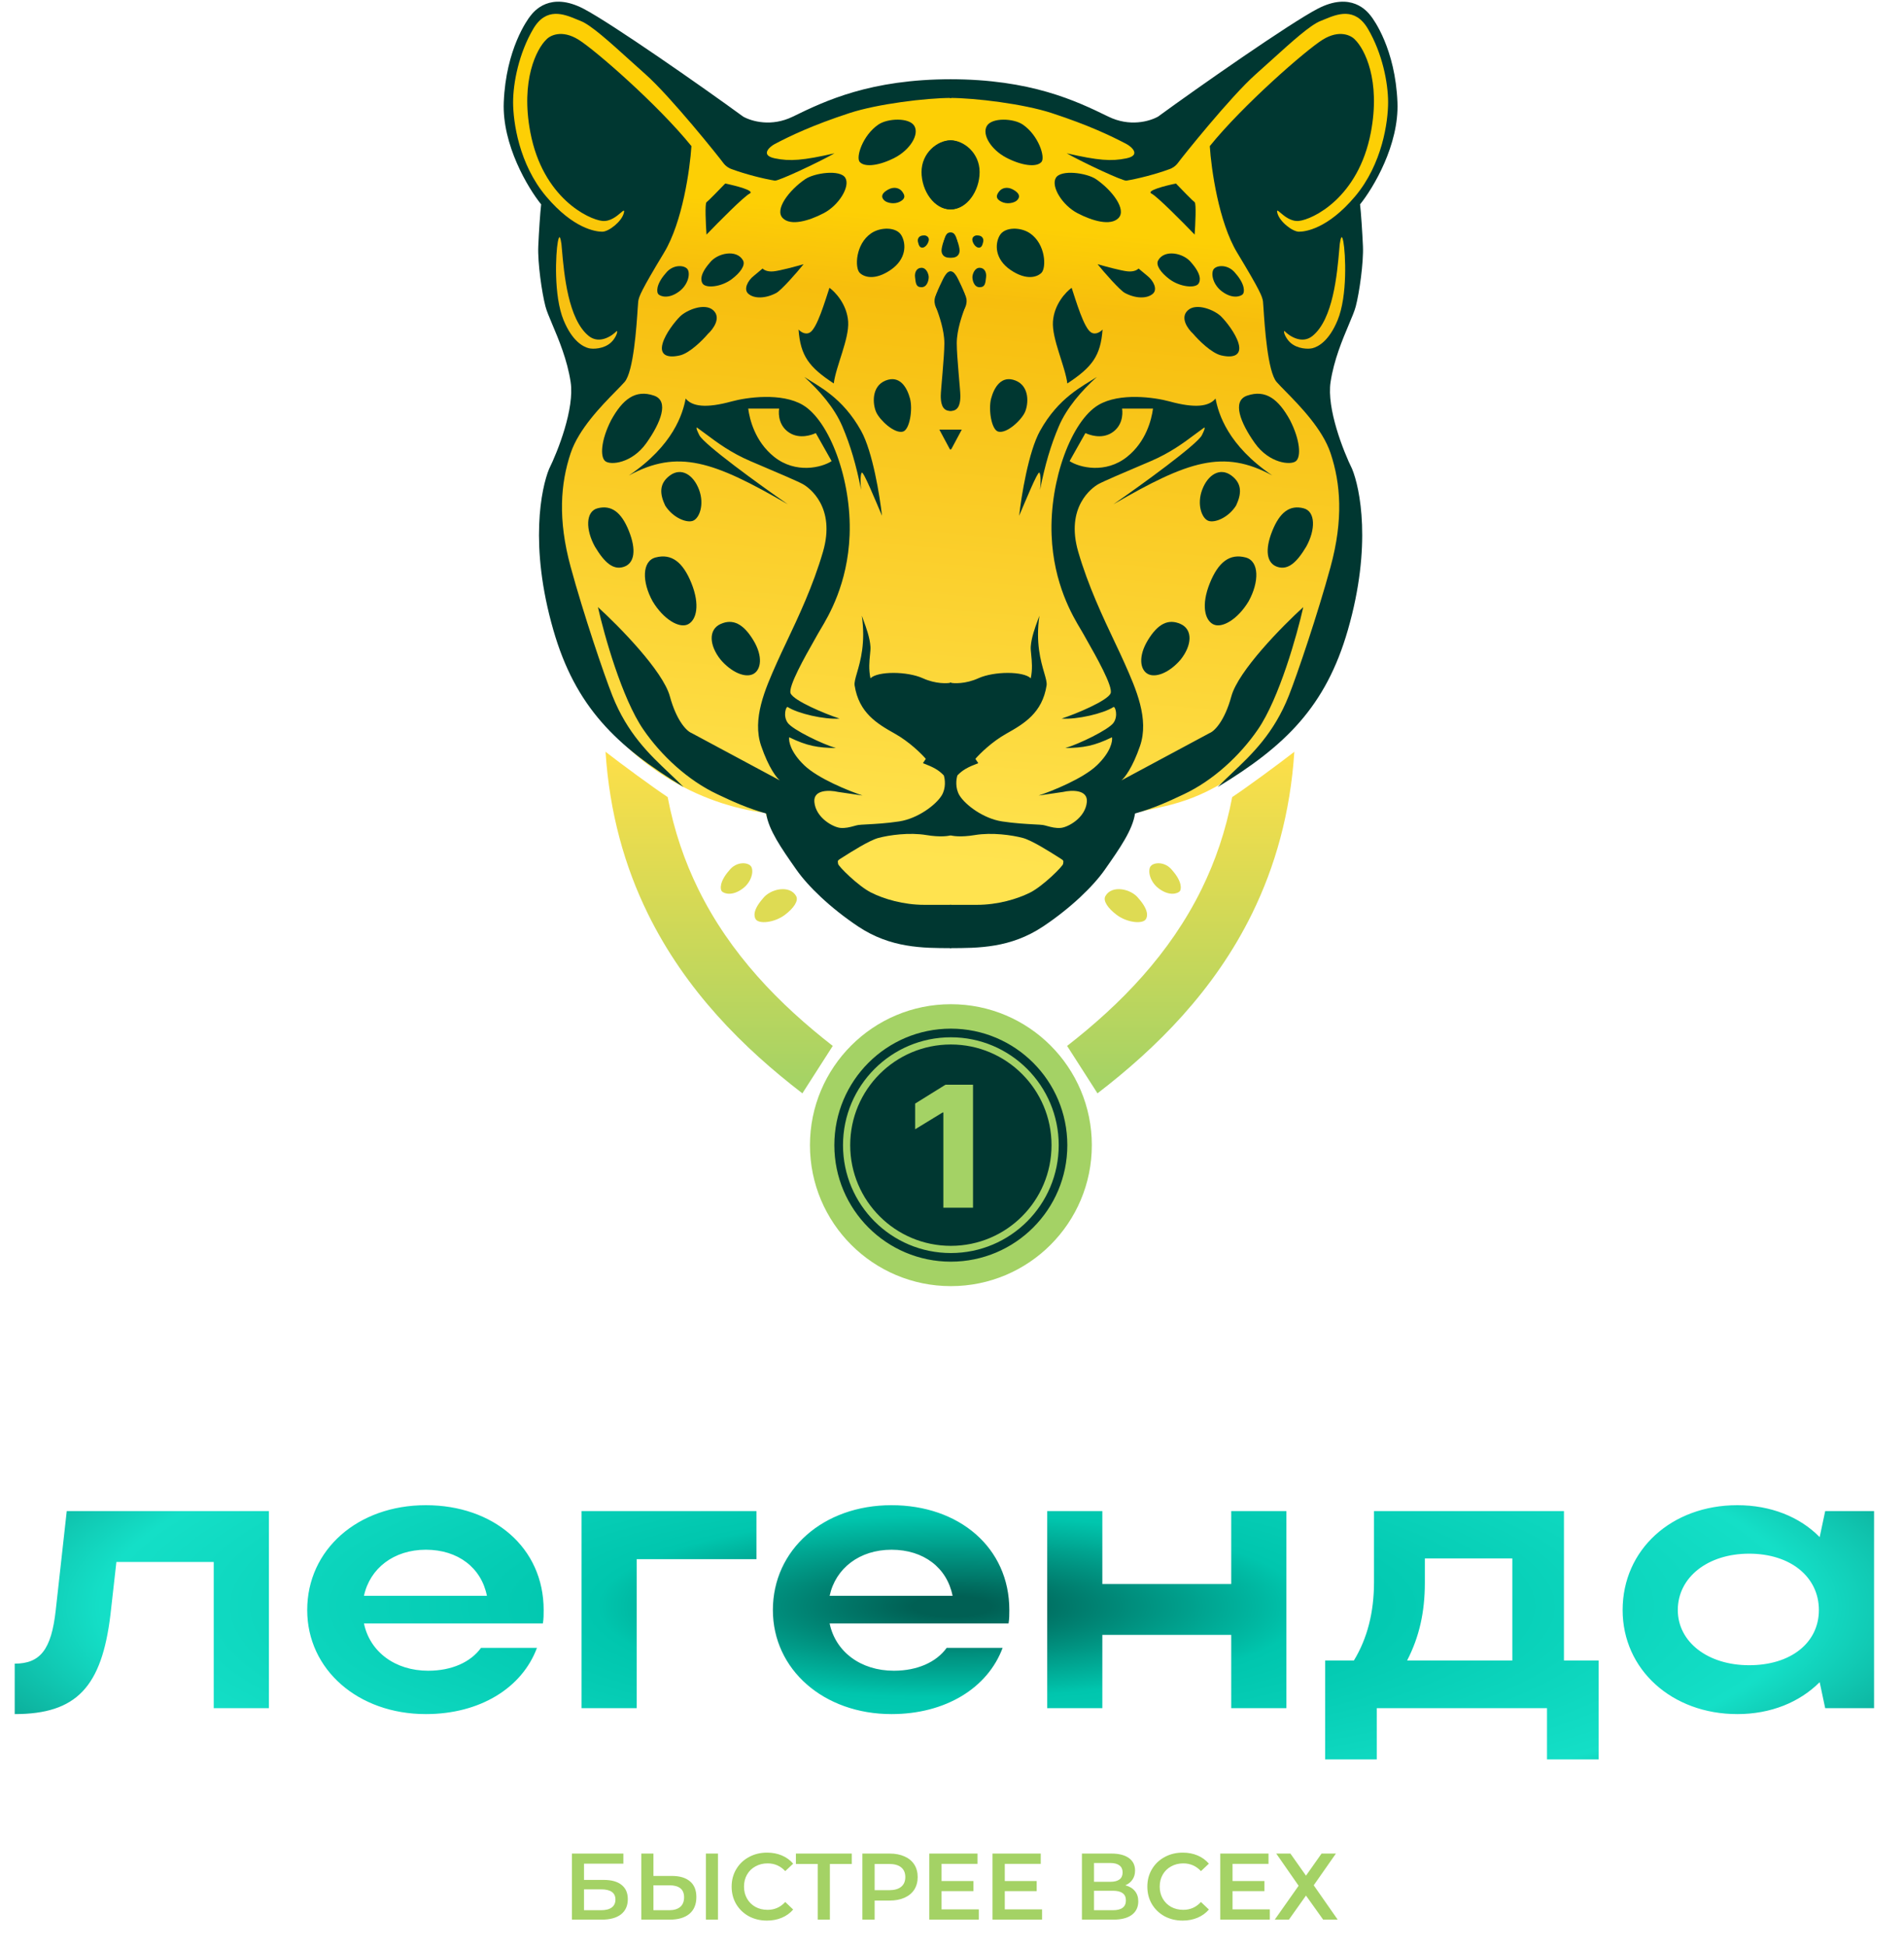<?xml version="1.0" encoding="UTF-8"?> <svg xmlns="http://www.w3.org/2000/svg" width="533" height="545" viewBox="0 0 533 545" fill="none"><path d="M15.594 450.738L18.683 422.938H75.277V478.098H59.832V437.169H32.584L30.929 451.842C28.502 472.14 21.441 479.752 4.121 479.752V465.632C11.292 465.632 14.381 461.66 15.594 450.738ZM151.97 454.379H101.885C103.54 462.322 110.6 467.617 119.867 467.617C126.486 467.617 131.781 465.19 134.65 461.219H150.315C146.123 472.471 134.319 479.752 119.205 479.752C100.23 479.752 85.999 467.286 85.999 450.628C85.999 433.749 100.12 421.283 119.205 421.283C138.07 421.283 152.191 433.087 152.191 450.628C152.191 451.842 152.191 453.165 151.97 454.379ZM101.885 446.657H136.305C134.76 438.824 128.251 433.749 119.205 433.749C110.269 433.749 103.54 438.934 101.885 446.657ZM162.786 422.938H211.768V436.397H178.23V478.098H162.786V422.938ZM282.328 454.379H232.243C233.898 462.322 240.958 467.617 250.225 467.617C256.844 467.617 262.14 465.19 265.008 461.219H280.673C276.481 472.471 264.677 479.752 249.563 479.752C230.588 479.752 216.357 467.286 216.357 450.628C216.357 433.749 230.478 421.283 249.563 421.283C268.428 421.283 282.549 433.087 282.549 450.628C282.549 451.842 282.549 453.165 282.328 454.379ZM232.243 446.657H266.663C265.118 438.824 258.609 433.749 249.563 433.749C240.627 433.749 233.898 438.934 232.243 446.657ZM293.144 478.098V422.938H308.589V443.347H344.663V422.938H360.108V478.098H344.663V457.578H308.589V478.098H293.144ZM370.955 464.749H379.009C382.759 458.571 384.635 451.29 384.635 442.795V422.938H437.809V464.749H447.517V492.439H433.065V478.098H385.407V492.439H370.955V464.749ZM393.902 464.749H423.357V436.176H398.866V443.016C398.866 451.18 397.322 458.13 393.902 464.749ZM524.618 478.098H510.938L509.393 470.817C503.767 476.443 495.714 479.752 486.337 479.752C468.024 479.752 454.234 467.286 454.234 450.628C454.234 433.749 467.913 421.283 486.337 421.283C495.604 421.283 503.767 424.482 509.393 430.219L510.938 422.938H524.618V478.098ZM469.678 450.628C469.678 459.564 478.063 466.073 489.646 466.073C501.34 466.073 509.173 459.785 509.173 450.628C509.173 441.361 501.23 434.852 489.646 434.852C478.063 434.852 469.678 441.472 469.678 450.628Z" fill="url(#paint0_diamond_525_72850)"></path><path d="M344.937 223.095C343.13 232.596 340.173 241.102 336.41 248.773C327.474 266.995 313.714 281.08 298.725 292.739L307.227 306.011C323.727 293.348 339.92 277.273 350.506 255.687C356.951 242.545 361.212 227.578 362.332 210.414C357.951 213.836 348.893 220.478 344.937 223.095Z" fill="url(#paint1_linear_525_72850)"></path><path d="M186.906 223.095C188.714 232.596 191.671 241.102 195.434 248.773C204.37 266.995 218.13 281.08 233.119 292.739L224.616 306.011C208.117 293.348 191.924 277.273 181.337 255.687C174.892 242.545 170.632 227.578 169.512 210.414C173.893 213.836 182.951 220.478 186.906 223.095Z" fill="url(#paint2_linear_525_72850)"></path><circle cx="266.19" cy="320.518" r="39.452" fill="#A4D265"></circle><circle cx="266.174" cy="320.516" r="31.602" fill="#003731" stroke="#003731" stroke-width="2.013"></circle><circle cx="266.181" cy="320.517" r="29.186" fill="#003731" stroke="#A4D265" stroke-width="2.013"></circle><path d="M228.131 248.66C241.664 262.192 258.858 261.811 265.768 260.737C270.735 260.737 283.766 259.207 296.165 253.088C308.565 246.969 315.623 233.832 317.3 227.726C324.547 225.512 333.604 225.713 347.493 215.649C358.071 207.984 373.861 182.84 378.29 167.743C382.718 152.647 378.29 132.921 375.27 127.084C372.251 121.247 370.641 111.988 371.043 106.15C371.446 100.313 375.472 94.677 378.29 83.405C380.544 74.388 379.229 62.472 378.29 57.641C379.229 57.842 382.315 55.306 387.146 43.551C393.185 28.857 387.347 12.956 382.919 5.508C379.376 -0.45 371.915 1.684 368.628 3.495C357.222 11.144 333.081 27.609 327.767 32.279C321.125 38.116 313.073 36.305 307.437 33.487C301.801 30.669 275.433 24.228 263.557 24.228C251.682 24.228 230.144 29.662 223.099 33.487C217.463 36.546 209.345 34.761 205.99 33.487C193.51 24.966 166.74 6.917 159.493 2.892C150.436 -2.14 146.007 8.528 141.981 24.228C138.761 36.788 147.885 51.871 152.849 57.842C151.977 64.485 150.756 79.017 152.849 84.009C155.466 90.249 163.115 107.761 161.504 112.189C160.216 115.732 155.197 132.854 152.849 140.973C151.708 148.286 150.026 169.35 161.504 190.69C174.388 214.643 196.53 225.311 214.243 227.525C216.661 233.966 221.288 241.816 228.131 248.66Z" fill="url(#paint3_linear_525_72850)"></path><path fill-rule="evenodd" clip-rule="evenodd" d="M340.878 220.277C359.798 208.804 371.145 197.746 377.308 176.362C384.153 152.61 380.663 136.508 378.516 131.274C376.033 126.242 371.35 114.326 372.477 106.919C373.421 100.718 375.809 95.058 377.586 90.847C378.462 88.771 379.19 87.047 379.522 85.784C380.529 81.96 381.738 73.505 381.536 68.876C381.375 65.172 380.998 59.416 380.73 57.202C384.42 52.639 391.68 40.535 391.197 28.619C390.593 13.724 384.554 5.472 383.749 4.465C383.729 4.44 383.707 4.412 383.682 4.381C382.72 3.164 378.275 -2.454 368.854 2.452C361.125 6.478 335.644 24.258 324.171 32.645C321.756 33.986 316.238 35.558 310.28 32.645C301.225 28.216 288.542 22.178 265.902 22.178C265.902 22.701 265.903 23.225 265.903 23.734C265.903 25.183 265.904 26.518 265.902 27.411C273.043 27.411 286.621 29.102 294.38 31.638C304.847 35.06 311.087 38.079 315.314 40.294C316.723 41.032 319.541 43.445 315.314 44.319C311.087 45.194 307.464 44.923 298.607 42.91C303.237 45.527 314.347 50.72 315.314 50.559C318.735 49.989 323.566 48.748 327.391 47.339C327.86 47.204 329.001 46.654 329.806 45.527C330.813 44.118 344.5 27.009 351.545 20.769C353.044 19.441 354.561 18.068 356.056 16.715C361.586 11.71 366.808 6.983 369.66 5.874C370.002 5.741 370.361 5.592 370.736 5.437C374.332 3.947 379.299 1.89 382.945 8.088C386.971 14.932 388.581 23.185 388.581 28.619C388.581 34.054 386.971 45.929 379.322 54.987C371.673 64.045 365.433 64.85 363.622 64.85C361.81 64.85 358.187 62.032 357.583 59.617C357.33 58.605 357.678 58.9 358.449 59.556C359.518 60.465 361.4 62.065 363.622 61.831C367.446 61.428 380.257 55.39 383.749 37.073C386.543 22.419 381.962 13.657 379.322 11.107C378.249 9.9 374.934 8.209 370.264 11.107C365.594 14.006 347.923 29.424 338.663 40.897C339.065 47.271 341.159 62.153 346.311 70.688C352.753 81.356 353.356 82.966 353.558 84.375C353.591 84.607 353.635 85.284 353.699 86.268C354.024 91.242 354.861 104.062 357.382 106.919C357.982 107.599 358.829 108.463 359.823 109.476C363.828 113.558 370.219 120.073 372.477 126.846C375.296 135.3 376.099 145.364 372.477 158.649C368.855 171.934 363.157 188.73 360.804 194.679C356.604 205.296 350.404 211.159 344.901 216.363C343.5 217.688 342.144 218.97 340.878 220.277ZM359.554 92.629C360.896 94.037 364.446 96.423 367.404 94.037C373.192 89.37 374.305 76.739 374.917 69.792C374.965 69.249 375.01 68.74 375.054 68.273C375.255 66.998 375.576 65.093 376.06 67.669C376.663 70.89 377.269 82.765 374.45 89.609C372.05 95.436 369.028 97.057 367.404 97.459C366.216 97.754 363.161 97.692 361.165 95.849C359.953 94.73 359.152 92.83 359.554 92.629Z" fill="#003731"></path><path d="M291.138 120.606C287.917 126.403 285.905 138.856 285.301 144.358C287.045 140.265 290.454 131.959 290.937 132.281C291.42 132.603 291.339 135.702 291.138 137.111C292.547 130.066 294.117 124.712 296.371 119.398C298.626 114.084 302.813 109.334 307.039 105.51C303.081 108.126 296.371 111.186 291.138 120.606Z" fill="#003731"></path><path fill-rule="evenodd" clip-rule="evenodd" d="M265.902 191.056C266.976 191.324 270.31 191.458 273.853 189.848C278.281 187.835 286.534 187.835 288.547 189.848C289.082 187.306 288.852 185.028 288.674 183.256C288.584 182.363 288.506 181.598 288.547 180.992C288.716 178.46 289.733 175.693 290.532 173.521C290.686 173.102 290.832 172.705 290.962 172.336C289.877 179.933 291.352 185 292.305 188.277C292.767 189.863 293.106 191.03 292.975 191.861C291.767 199.51 286.735 202.529 281.703 205.347C277.677 207.601 274.256 210.983 273.048 212.392L273.853 213.6C270.784 214.77 269.48 215.514 268.016 217.021C267.68 218.028 267.331 220.564 268.62 222.657C270.23 225.274 275.262 229.099 280.495 229.904C283.961 230.437 287.338 230.617 289.575 230.736C290.716 230.797 291.561 230.842 291.969 230.91C292.322 230.969 292.727 231.08 293.174 231.202C294.254 231.496 295.577 231.858 297.001 231.715C299.014 231.514 303.844 228.897 304.247 224.469C304.569 220.926 299.953 221.114 297.605 221.651L290.761 222.657C294.585 221.383 303.2 217.907 307.065 214.204C310.93 210.5 311.493 207.427 311.292 206.353C306.225 208.809 303.323 209.281 298.208 209.373C302.028 208.262 310.281 204.265 311.695 202.327C313.108 200.389 312.174 197.592 311.695 197.899C308.872 199.711 301.484 201.446 297.202 201.12C301.22 199.815 309.964 196.158 310.889 194.075C311.694 192.265 306.734 183.537 304.297 179.249C303.836 178.437 303.465 177.785 303.241 177.368C303.073 177.057 302.828 176.648 302.525 176.143C300.289 172.411 294.916 163.444 294.384 149.793C293.78 134.294 300.02 117.788 307.468 113.36C313.426 109.817 323.235 111.213 327.395 112.354C334.636 114.339 338.46 113.762 340.277 111.548C341.077 115.775 343.694 124.632 356.173 133.086C342.481 125.638 332.539 129.039 311.695 141.137C319.478 135.769 335.159 124.39 336.448 121.814C337.736 119.237 337.191 119.532 336.654 120.002C335.962 120.49 335.237 121.032 334.464 121.609C331.414 123.886 327.617 126.722 322.161 129.06C321.333 129.415 320.334 129.84 319.251 130.3C314.805 132.191 308.924 134.692 307.468 135.501C305.656 136.507 298.208 141.942 301.832 154.422C304.608 163.986 308.804 172.841 312.062 179.718C313.055 181.814 313.961 183.727 314.714 185.419L314.819 185.657C318.017 192.85 321.73 201.203 319.142 208.768C317.049 214.887 314.781 217.759 313.909 218.43L338.667 205.145C339.874 204.676 342.773 201.965 344.705 194.88C346.638 187.795 358.929 175.288 364.834 169.921C363.089 177.704 358.111 195.443 352.153 204.139C347.098 211.516 339.596 218.44 331.414 222.29C331.296 222.345 331.178 222.401 331.059 222.457C327.339 224.209 323.189 226.163 317.733 227.689C317.078 232.273 313.419 237.502 309.558 243.018C309.463 243.153 309.368 243.289 309.273 243.425C306.059 248.019 299.79 254.116 291.969 259.326C282.905 265.365 273.853 265.365 265.902 265.365V253.252H273.451C279.288 253.252 284.722 251.642 288.346 249.83C291.969 248.019 297.605 242.383 297.605 241.779C297.605 241.632 297.629 241.508 297.65 241.397C297.717 241.053 297.761 240.826 297.001 240.37C296.847 240.278 296.56 240.095 296.175 239.85C294.044 238.495 288.889 235.215 286.333 234.533C283.313 233.728 277.677 232.923 272.847 233.728C268.982 234.372 266.506 233.996 265.902 233.728V191.056ZM322.767 114.367H314.112C314.38 116.112 314.112 119.399 311.092 121.211C308.246 122.919 304.987 121.748 303.846 121.211L299.418 129.061C302.169 130.873 309.482 132.684 315.521 127.853C320.874 123.571 322.364 117.386 322.767 114.367Z" fill="#003731"></path><path d="M349.524 168.315C346.508 173.34 342.078 175.944 339.662 174.753C337.247 173.562 336.23 169.317 338.651 163.279C341.071 157.241 344.279 154.864 348.709 156.03C352.532 157.036 352.546 162.873 349.524 168.315Z" fill="#003731"></path><path d="M365.657 153.009C363.022 157.4 360.585 159.658 357.566 158.651C354.547 157.645 354.04 153.885 356.155 148.608C358.27 143.331 361.074 141.253 364.946 142.272C368.287 143.151 368.299 148.253 365.657 153.009Z" fill="#003731"></path><path d="M361.134 117.617C363.999 123.235 364.235 127.847 362.785 129.058C361.336 130.27 355.305 129.708 351.255 123.999C347.206 118.289 344.833 112.22 349.098 110.742C354.328 108.929 357.909 111.744 361.134 117.617Z" fill="#003731"></path><path d="M346.02 141.5C343.879 144.887 340.07 146.431 338.259 145.767C336.447 145.103 334.977 141.211 336.542 137.049C338.108 132.887 341.506 130.725 344.7 133.086C347.814 135.388 347.518 138.32 346.02 141.5Z" fill="#003731"></path><path d="M330.503 184.615C327.372 188.283 323.518 189.796 321.339 188.64C319.16 187.484 318.556 183.736 321.339 179.163C324.122 174.591 327.052 173.099 330.497 174.652C333.942 176.205 333.695 180.609 330.503 184.615Z" fill="#003731"></path><path d="M274.232 48.144C274.232 53.48 270.627 58.61 266.18 58.61C261.734 58.61 258.129 53.48 258.129 48.144C258.129 42.808 262.758 39.287 266.18 39.287C269.803 39.287 274.232 42.808 274.232 48.144Z" fill="#003731"></path><path d="M276.247 35.264C277.656 32.849 283.714 33.09 286.311 34.862C290.739 37.881 292.672 44.04 291.545 45.328C290.136 46.938 285.909 46.334 281.682 44.12C277.455 41.906 274.838 37.68 276.247 35.264Z" fill="#003731"></path><path d="M295.566 49.791C296.975 47.375 304.221 48.382 306.819 50.153C311.247 53.173 315.492 58.647 313.077 61.063C310.863 63.277 305.83 61.868 301.603 59.654C297.376 57.44 294.157 52.206 295.566 49.791Z" fill="#003731"></path><path d="M279.868 65.872C281.277 63.457 285.724 63.517 288.322 65.288C292.75 68.308 292.949 74.95 291.54 76.359C290.332 77.566 287.314 78.573 282.886 75.553C278.459 72.534 278.459 68.288 279.868 65.872Z" fill="#003731"></path><path d="M279.67 53.614C280.481 52.537 282 52.221 283.496 53.011C286.046 54.358 285.313 55.602 284.502 56.231C283.806 56.77 281.883 57.282 280.275 56.432C278.668 55.582 278.858 54.692 279.67 53.614Z" fill="#003731"></path><path d="M314.895 81.995C313.496 81.248 309.192 76.359 307.246 73.943C309.326 74.547 313.929 75.795 315.7 75.956C317.471 76.117 318.451 75.487 318.719 75.151L321.135 77.164C322.946 78.573 324.087 80.988 322.745 82.196C321.135 83.645 317.914 83.605 314.895 81.995Z" fill="#003731"></path><path d="M322.348 54.183C323.958 54.988 331.07 62.167 334.425 65.656C334.626 62.771 334.908 56.921 334.425 56.599C333.942 56.277 330.735 52.975 329.192 51.365C326.239 51.969 320.738 53.378 322.348 54.183Z" fill="#003731"></path><path d="M284.293 106.517C280.268 104.907 278.256 108.53 277.45 111.549C276.644 114.569 277.53 120.325 279.463 120.809C281.878 121.412 285.904 117.588 286.91 115.374C287.916 113.16 288.319 108.128 284.293 106.517Z" fill="#003731"></path><path d="M294.758 90.015C294.436 94.846 298.185 102.495 298.784 107.326C305.714 102.772 308.114 99.608 308.647 92.229C308.11 92.833 306.714 93.84 305.426 93.034C303.419 91.78 301.266 84.379 299.991 80.555C298.381 81.695 295.08 85.184 294.758 90.015Z" fill="#003731"></path><path d="M332.599 86.789C335.015 84.695 340.055 86.797 341.859 88.6C343.268 90.01 345.884 93.311 346.69 96.048C347.696 99.47 345.281 100.275 341.859 99.47C339.121 98.826 335.484 95.176 334.008 93.432C332.532 92.09 330.184 88.882 332.599 86.789Z" fill="#003731"></path><path d="M339.64 75.518C340.313 74.176 343.787 73.787 345.88 76.524C348.698 79.745 348.376 81.878 347.893 82.362C347.289 82.965 345.014 83.774 342.058 81.556C339.644 79.745 338.968 76.859 339.64 75.518Z" fill="#003731"></path><path d="M321.976 242.649C322.649 241.307 326.123 240.917 328.216 243.655C331.034 246.876 330.712 249.009 330.229 249.492C329.625 250.096 327.35 250.905 324.394 248.687C321.979 246.876 321.304 243.99 321.976 242.649Z" fill="#DEDB53"></path><path d="M210.344 242.649C209.672 241.307 206.198 240.917 204.104 243.655C201.286 246.876 201.608 249.009 202.091 249.492C202.695 250.096 204.97 250.905 207.926 248.687C210.341 246.876 211.017 243.99 210.344 242.649Z" fill="#DEDB53"></path><path d="M324.202 72.901C325.96 69.679 331.418 70.797 333.512 73.534C336.33 76.755 336.075 78.536 335.525 79.372C334.616 80.75 330.326 80.351 327.37 78.134C324.955 76.322 323.484 74.218 324.202 72.901Z" fill="#003731"></path><path d="M309.429 250.827C311.186 247.605 316.645 248.722 318.738 251.46C321.557 254.681 321.302 256.462 320.752 257.297C319.843 258.676 315.553 258.277 312.597 256.06C310.182 254.248 308.71 252.144 309.429 250.827Z" fill="#DEDB53"></path><path d="M222.884 250.827C221.126 247.605 215.667 248.722 213.574 251.46C210.756 254.681 211.011 256.462 211.561 257.297C212.469 258.676 216.76 258.277 219.716 256.06C222.13 254.248 223.602 252.144 222.884 250.827Z" fill="#DEDB53"></path><path d="M267.985 78.171C267.381 76.963 267.18 76.158 265.972 75.957C265.167 75.957 264.295 77.433 263.96 78.171C263.557 78.976 262.631 80.909 262.148 82.197C261.544 83.807 261.946 85.619 262.349 86.826C262.752 88.034 264.362 92.261 264.362 96.085C264.362 99.91 263.355 109.169 263.355 110.779C263.355 112.39 263.557 115.006 265.972 115.006C268.388 115.006 268.186 111.584 268.186 110.779C268.186 109.974 267.18 98.501 266.979 96.085C266.777 93.67 268.388 89.242 269.797 86.826C271.206 84.411 270.4 83.002 269.998 82.197L267.985 78.171Z" fill="#003731"></path><path d="M268.794 120.24H262.957L265.976 125.876L268.794 120.24Z" fill="#003731"></path><path d="M276.039 77.57C276.2 76.282 275.637 74.953 274.228 74.953C272.819 74.953 272.215 76.765 272.215 77.57C272.215 78.375 272.617 80.388 274.228 80.388C275.838 80.388 275.838 79.18 276.039 77.57Z" fill="#003731"></path><path d="M275.23 67.706C275.431 66.9 275.029 65.894 273.62 65.894C272.978 65.81 272.009 66.297 272.211 67.303C272.412 68.309 273.217 69.316 274.022 69.316C274.827 69.316 275.029 68.511 275.23 67.706Z" fill="#003731"></path><path d="M268.196 70.121C268.196 69.115 267.995 64.888 266.183 65.089C264.573 65.089 263.566 69.115 263.566 70.121C263.566 71.127 264.17 72.134 265.781 72.134C267.391 72.134 268.196 71.127 268.196 70.121Z" fill="#003731"></path><path fill-rule="evenodd" clip-rule="evenodd" d="M191.341 220.277C172.42 208.804 161.073 197.746 154.911 176.362C148.066 152.61 151.556 136.508 153.703 131.274C156.186 126.242 160.869 114.326 159.742 106.919C158.798 100.718 156.41 95.058 154.633 90.847C153.757 88.771 153.029 87.047 152.697 85.784C151.69 81.96 150.481 73.505 150.683 68.876C150.844 65.172 151.221 59.416 151.489 57.202C147.799 52.639 140.539 40.535 141.022 28.619C141.626 13.724 147.664 5.472 148.47 4.465C148.49 4.44 148.512 4.412 148.537 4.381C149.499 3.164 153.944 -2.454 163.365 2.452C171.094 6.478 196.575 24.258 208.048 32.645C210.463 33.986 215.981 35.558 221.938 32.645C230.994 28.216 243.677 22.178 266.316 22.178C266.316 22.701 266.316 23.225 266.316 23.734C266.316 25.183 266.315 26.518 266.316 27.411C259.176 27.411 245.598 29.102 237.839 31.638C227.372 35.06 221.132 38.079 216.905 40.294C215.496 41.032 212.678 43.445 216.905 44.319C221.132 45.194 224.755 44.923 233.612 42.91C228.982 45.527 217.871 50.72 216.905 50.559C213.483 49.989 208.652 48.748 204.828 47.339C204.358 47.204 203.218 46.654 202.413 45.527C201.406 44.118 187.719 27.009 180.674 20.769C179.175 19.441 177.658 18.068 176.163 16.715C170.633 11.71 165.411 6.983 162.558 5.874C162.217 5.741 161.857 5.592 161.483 5.437C157.887 3.947 152.92 1.89 149.274 8.088C145.248 14.932 143.638 23.185 143.638 28.619C143.638 34.054 145.248 45.929 152.897 54.987C160.545 64.045 166.785 64.85 168.597 64.85C170.408 64.85 174.032 62.032 174.635 59.617C174.888 58.605 174.541 58.9 173.769 59.556C172.7 60.465 170.818 62.065 168.597 61.831C164.772 61.428 151.961 55.39 148.47 37.073C145.676 22.419 150.257 13.657 152.897 11.107C153.97 9.9 157.285 8.209 161.954 11.107C166.624 14.006 184.296 29.424 193.556 40.897C193.154 47.271 191.06 62.153 185.907 70.688C179.466 81.356 178.862 82.966 178.661 84.375C178.628 84.607 178.584 85.284 178.519 86.268C178.195 91.242 177.358 104.062 174.837 106.919C174.236 107.599 173.389 108.463 172.395 109.476C168.391 113.558 162 120.073 159.742 126.846C156.922 135.3 156.12 145.364 159.742 158.649C163.363 171.934 169.062 188.73 171.415 194.679C175.615 205.296 181.815 211.159 187.318 216.363C188.719 217.688 190.075 218.97 191.341 220.277ZM172.664 92.629C171.322 94.037 167.773 96.423 164.814 94.037C159.026 89.37 157.913 76.739 157.301 69.792C157.253 69.249 157.208 68.74 157.165 68.273C156.963 66.998 156.642 65.093 156.159 67.669C155.555 70.89 154.95 82.765 157.768 89.609C160.168 95.436 163.191 97.057 164.814 97.459C166.002 97.754 169.057 97.692 171.054 95.849C172.266 94.73 173.067 92.83 172.664 92.629Z" fill="#003731"></path><path d="M241.065 120.606C244.286 126.403 246.298 138.856 246.902 144.358C245.158 140.265 241.749 131.959 241.266 132.281C240.783 132.603 240.864 135.702 241.065 137.111C239.656 130.066 238.086 124.712 235.832 119.398C233.577 114.084 229.391 109.334 225.164 105.51C229.122 108.126 235.832 111.186 241.065 120.606Z" fill="#003731"></path><path fill-rule="evenodd" clip-rule="evenodd" d="M266.316 191.056C265.243 191.324 261.908 191.458 258.366 189.848C253.937 187.835 245.685 187.835 243.672 189.848C243.137 187.306 243.366 185.028 243.545 183.256C243.635 182.363 243.712 181.598 243.672 180.992C243.503 178.46 242.486 175.693 241.687 173.521C241.533 173.102 241.387 172.705 241.257 172.336C242.342 179.933 240.867 185 239.913 188.277C239.452 189.863 239.112 191.03 239.244 191.861C240.451 199.51 245.483 202.529 250.516 205.347C254.541 207.601 257.963 210.983 259.171 212.392L258.366 213.6C261.435 214.77 262.739 215.514 264.203 217.021C264.538 218.028 264.887 220.564 263.599 222.657C261.989 225.274 256.957 229.099 251.723 229.904C248.258 230.437 244.88 230.617 242.643 230.736C241.502 230.797 240.658 230.842 240.25 230.91C239.897 230.969 239.492 231.08 239.045 231.202C237.965 231.496 236.642 231.858 235.218 231.715C233.205 231.514 228.374 228.897 227.972 224.469C227.65 220.926 232.266 221.114 234.614 221.651L241.458 222.657C237.633 221.383 229.018 217.907 225.154 214.204C221.289 210.5 220.725 207.427 220.927 206.353C225.994 208.809 228.896 209.281 234.01 209.373C230.191 208.262 221.938 204.265 220.524 202.327C219.11 200.389 220.045 197.592 220.524 197.899C223.347 199.711 230.735 201.446 235.017 201.12C230.998 199.815 222.255 196.158 221.329 194.075C220.525 192.265 225.485 183.537 227.922 179.249C228.383 178.437 228.754 177.785 228.978 177.368C229.146 177.057 229.391 176.648 229.694 176.143C231.93 172.411 237.303 163.444 237.835 149.793C238.439 134.294 232.199 117.788 224.751 113.36C218.793 109.817 208.984 111.213 204.824 112.354C197.583 114.339 193.758 113.762 191.942 111.548C191.142 115.775 188.525 124.632 176.045 133.086C189.738 125.638 199.68 129.039 220.524 141.137C212.741 135.769 197.059 124.39 195.771 121.814C194.483 119.237 195.028 119.532 195.565 120.002C196.257 120.49 196.982 121.032 197.755 121.609C200.805 123.886 204.601 126.722 210.057 129.06C210.886 129.415 211.884 129.84 212.968 130.3C217.414 132.191 223.295 134.692 224.751 135.501C226.563 136.507 234.01 141.942 230.387 154.422C227.61 163.986 223.415 172.841 220.156 179.718C219.163 181.814 218.257 183.727 217.505 185.419L217.4 185.657C214.202 192.85 210.488 201.203 213.077 208.768C215.17 214.887 217.438 217.759 218.31 218.43L193.552 205.145C192.344 204.676 189.446 201.965 187.514 194.88C185.581 187.795 173.289 175.288 167.385 169.921C169.13 177.704 174.108 195.443 180.066 204.139C185.121 211.516 192.623 218.44 200.805 222.29C200.922 222.345 201.041 222.401 201.159 222.457C204.88 224.209 209.03 226.163 214.486 227.689C215.141 232.273 218.8 237.502 222.661 243.018C222.756 243.153 222.851 243.289 222.946 243.425C226.16 248.019 232.429 254.116 240.25 259.326C249.314 265.365 258.366 265.365 266.316 265.365V253.252H258.768C252.931 253.252 247.496 251.642 243.873 249.83C240.25 248.019 234.614 242.383 234.614 241.779C234.614 241.632 234.59 241.508 234.568 241.397C234.502 241.053 234.457 240.826 235.218 240.37C235.372 240.278 235.659 240.095 236.044 239.85C238.174 238.495 243.329 235.215 245.886 234.533C248.905 233.728 254.541 232.923 259.372 233.728C263.237 234.372 265.713 233.996 266.316 233.728V191.056ZM209.452 114.367H218.107C217.839 116.112 218.107 119.399 221.126 121.211C223.973 122.919 227.232 121.748 228.373 121.211L232.801 129.061C230.05 130.873 222.737 132.684 216.698 127.853C211.345 123.571 209.854 117.386 209.452 114.367Z" fill="#003731"></path><path d="M182.703 168.315C185.719 173.34 190.149 175.944 192.564 174.753C194.98 173.562 195.996 169.317 193.576 163.279C191.155 157.241 187.947 154.864 183.517 156.03C179.694 157.036 179.68 162.873 182.703 168.315Z" fill="#003731"></path><path d="M166.546 153.005C169.182 157.396 171.618 159.654 174.637 158.647C177.657 157.641 178.163 153.881 176.048 148.604C173.933 143.327 171.129 141.249 167.258 142.268C163.917 143.148 163.904 148.249 166.546 153.005Z" fill="#003731"></path><path d="M171.069 117.617C168.204 123.235 167.968 127.847 169.418 129.058C170.868 130.27 176.898 129.708 180.948 123.999C184.997 118.289 187.37 112.22 183.105 110.742C177.875 108.929 174.294 111.744 171.069 117.617Z" fill="#003731"></path><path d="M186.207 141.5C188.348 144.887 192.156 146.431 193.968 145.767C195.779 145.103 197.25 141.211 195.684 137.049C194.119 132.887 190.721 130.725 187.527 133.086C184.413 135.388 184.709 138.32 186.207 141.5Z" fill="#003731"></path><path d="M201.708 184.615C204.839 188.283 208.693 189.796 210.872 188.64C213.051 187.484 213.655 183.736 210.872 179.163C208.089 174.591 205.159 173.099 201.714 174.652C198.269 176.205 198.516 180.609 201.708 184.615Z" fill="#003731"></path><path d="M257.971 48.144C257.971 53.48 261.576 58.61 266.023 58.61C270.469 58.61 274.074 53.48 274.074 48.144C274.074 42.808 269.445 39.287 266.023 39.287C262.4 39.287 257.971 42.808 257.971 48.144Z" fill="#003731"></path><path d="M255.964 35.26C254.555 32.845 248.497 33.086 245.899 34.858C241.471 37.877 239.539 44.036 240.666 45.324C242.075 46.934 246.302 46.331 250.529 44.117C254.756 41.902 257.373 37.676 255.964 35.26Z" fill="#003731"></path><path d="M236.645 49.791C235.236 47.375 227.99 48.382 225.392 50.153C220.964 53.173 216.719 58.647 219.134 61.063C221.348 63.277 226.381 61.868 230.608 59.654C234.835 57.44 238.054 52.206 236.645 49.791Z" fill="#003731"></path><path d="M252.335 65.872C250.926 63.457 246.479 63.517 243.881 65.288C239.453 68.308 239.254 74.95 240.663 76.359C241.871 77.566 244.89 78.573 249.317 75.553C253.744 72.534 253.744 68.288 252.335 65.872Z" fill="#003731"></path><path d="M252.549 53.614C251.737 52.537 250.218 52.221 248.722 53.011C246.172 54.358 246.905 55.602 247.717 56.231C248.412 56.77 250.336 57.282 251.944 56.432C253.551 55.582 253.36 54.692 252.549 53.614Z" fill="#003731"></path><path d="M217.308 81.995C218.708 81.248 223.011 76.359 224.957 73.943C222.877 74.547 218.274 75.795 216.503 75.956C214.732 76.117 213.752 75.487 213.484 75.151L211.068 77.164C209.257 78.573 208.116 80.988 209.458 82.196C211.068 83.645 214.289 83.605 217.308 81.995Z" fill="#003731"></path><path d="M209.855 54.183C208.245 54.988 201.133 62.167 197.778 65.656C197.577 62.771 197.295 56.921 197.778 56.599C198.261 56.277 201.468 52.975 203.011 51.365C205.964 51.969 211.465 53.378 209.855 54.183Z" fill="#003731"></path><path d="M247.902 106.517C251.928 104.907 253.94 108.53 254.746 111.549C255.552 114.569 254.665 120.325 252.733 120.809C250.317 121.412 246.292 117.588 245.285 115.374C244.279 113.16 243.876 108.128 247.902 106.517Z" fill="#003731"></path><path d="M237.43 90.015C237.752 94.846 234.002 102.495 233.404 107.326C226.474 102.772 224.074 99.608 223.541 92.229C224.078 92.833 225.473 93.84 226.761 93.034C228.769 91.78 230.921 84.379 232.196 80.555C233.806 81.695 237.108 85.184 237.43 90.015Z" fill="#003731"></path><path d="M199.604 86.789C197.188 84.695 192.148 86.797 190.345 88.6C188.935 90.01 186.319 93.311 185.514 96.048C184.507 99.47 186.923 100.275 190.345 99.47C193.082 98.826 196.719 95.176 198.195 93.432C199.671 92.09 202.019 88.882 199.604 86.789Z" fill="#003731"></path><path d="M192.563 75.518C191.89 74.176 188.416 73.787 186.323 76.524C183.505 79.745 183.827 81.878 184.31 82.362C184.914 82.965 187.189 83.774 190.145 81.556C192.56 79.745 193.235 76.859 192.563 75.518Z" fill="#003731"></path><path d="M208.009 72.901C206.251 69.679 200.792 70.797 198.699 73.534C195.881 76.755 196.136 78.536 196.686 79.372C197.594 80.75 201.885 80.351 204.841 78.134C207.255 76.322 208.727 74.218 208.009 72.901Z" fill="#003731"></path><path d="M264.21 78.171C264.814 76.963 265.015 76.158 266.223 75.957C267.028 75.957 267.9 77.433 268.236 78.171C268.638 78.976 269.564 80.909 270.048 82.197C270.651 83.807 270.249 85.619 269.846 86.826C269.444 88.034 267.833 92.261 267.833 96.085C267.833 99.91 268.84 109.169 268.84 110.779C268.84 112.39 268.639 115.006 266.223 115.006C263.808 115.006 264.009 111.584 264.009 110.779C264.009 109.974 265.015 98.501 265.217 96.085C265.418 93.67 263.808 89.242 262.399 86.826C260.99 84.411 261.795 83.002 262.197 82.197L264.21 78.171Z" fill="#003731"></path><path d="M263.401 120.238H269.238L266.219 125.874L263.401 120.238Z" fill="#003731"></path><path d="M256.156 77.57C255.995 76.282 256.559 74.953 257.968 74.953C259.377 74.953 259.98 76.765 259.98 77.57C259.98 78.375 259.578 80.388 257.968 80.388C256.357 80.388 256.357 79.18 256.156 77.57Z" fill="#003731"></path><path d="M256.973 67.706C256.772 66.9 257.175 65.894 258.584 65.894C259.225 65.81 260.194 66.297 259.993 67.303C259.791 68.309 258.986 69.316 258.181 69.316C257.376 69.316 257.175 68.511 256.973 67.706Z" fill="#003731"></path><path d="M263.999 70.119C263.999 69.113 264.201 64.886 266.012 65.087C267.622 65.087 268.629 69.113 268.629 70.119C268.629 71.125 268.025 72.132 266.415 72.132C264.805 72.132 263.999 71.126 263.999 70.119Z" fill="#003731"></path><path d="M272.382 303.601V338.018H264.08V311.365H263.879L256.182 316.07V308.878L264.668 303.601H272.382Z" fill="#A4D265"></path><path d="M160.104 518.788H174.504V521.615H163.486V526.16H168.955C171.175 526.16 172.857 526.626 174.002 527.56C175.165 528.476 175.746 529.806 175.746 531.55C175.746 533.382 175.112 534.8 173.844 535.804C172.575 536.79 170.77 537.283 168.427 537.283H160.104V518.788ZM168.242 534.641C169.563 534.641 170.567 534.386 171.254 533.875C171.941 533.364 172.285 532.624 172.285 531.655C172.285 529.753 170.937 528.802 168.242 528.802H163.486V534.641H168.242ZM188.041 525.05C190.261 525.05 191.961 525.552 193.141 526.556C194.339 527.542 194.938 529.013 194.938 530.968C194.938 533.012 194.286 534.579 192.982 535.671C191.679 536.746 189.847 537.283 187.487 537.283H179.534V518.788H182.916V525.05H188.041ZM187.328 534.641C188.667 534.641 189.697 534.333 190.419 533.716C191.142 533.1 191.503 532.201 191.503 531.021C191.503 528.784 190.111 527.666 187.328 527.666H182.916V534.641H187.328ZM197.606 518.788H200.988V537.283H197.606V518.788ZM214.695 537.547C212.828 537.547 211.137 537.142 209.622 536.332C208.125 535.504 206.945 534.368 206.082 532.924C205.236 531.479 204.813 529.85 204.813 528.035C204.813 526.221 205.245 524.592 206.108 523.147C206.971 521.703 208.151 520.576 209.648 519.765C211.163 518.938 212.854 518.524 214.722 518.524C216.236 518.524 217.619 518.788 218.87 519.316C220.12 519.845 221.177 520.611 222.04 521.615L219.821 523.702C218.482 522.258 216.835 521.536 214.88 521.536C213.612 521.536 212.476 521.818 211.472 522.381C210.468 522.927 209.684 523.693 209.12 524.68C208.556 525.666 208.275 526.785 208.275 528.035C208.275 529.286 208.556 530.405 209.12 531.391C209.684 532.378 210.468 533.153 211.472 533.716C212.476 534.262 213.612 534.535 214.88 534.535C216.835 534.535 218.482 533.804 219.821 532.342L222.04 534.456C221.177 535.46 220.112 536.226 218.843 536.755C217.593 537.283 216.21 537.547 214.695 537.547ZM238.446 521.694H232.316V537.283H228.907V521.694H222.804V518.788H238.446V521.694ZM249.018 518.788C250.62 518.788 252.012 519.052 253.192 519.58C254.39 520.109 255.306 520.866 255.94 521.853C256.574 522.839 256.891 524.011 256.891 525.367C256.891 526.706 256.574 527.877 255.94 528.881C255.306 529.867 254.39 530.625 253.192 531.153C252.012 531.682 250.62 531.946 249.018 531.946H244.843V537.283H241.408V518.788H249.018ZM248.859 529.04C250.356 529.04 251.492 528.722 252.267 528.088C253.042 527.454 253.43 526.547 253.43 525.367C253.43 524.187 253.042 523.28 252.267 522.645C251.492 522.011 250.356 521.694 248.859 521.694H244.843V529.04H248.859ZM274.012 534.403V537.283H260.141V518.788H273.642V521.668H263.576V526.477H272.506V529.304H263.576V534.403H274.012ZM291.713 534.403V537.283H277.841V518.788H291.343V521.668H281.276V526.477H290.207V529.304H281.276V534.403H291.713ZM315.025 527.666C316.205 527.983 317.103 528.529 317.72 529.304C318.336 530.061 318.645 531.012 318.645 532.157C318.645 533.778 318.046 535.037 316.848 535.936C315.65 536.834 313.915 537.283 311.643 537.283H302.871V518.788H311.141C313.219 518.788 314.84 519.202 316.003 520.03C317.165 520.858 317.746 522.029 317.746 523.544C317.746 524.513 317.509 525.349 317.033 526.054C316.575 526.758 315.906 527.296 315.025 527.666ZM306.253 526.688H310.85C311.96 526.688 312.805 526.468 313.387 526.027C313.968 525.587 314.259 524.935 314.259 524.072C314.259 523.209 313.968 522.557 313.387 522.117C312.805 521.659 311.96 521.43 310.85 521.43H306.253V526.688ZM311.537 534.641C313.968 534.641 315.183 533.725 315.183 531.893C315.183 530.096 313.968 529.198 311.537 529.198H306.253V534.641H311.537ZM331.066 537.547C329.198 537.547 327.507 537.142 325.993 536.332C324.495 535.504 323.315 534.368 322.452 532.924C321.606 531.479 321.184 529.85 321.184 528.035C321.184 526.221 321.615 524.592 322.478 523.147C323.342 521.703 324.522 520.576 326.019 519.765C327.534 518.938 329.225 518.524 331.092 518.524C332.607 518.524 333.99 518.788 335.24 519.316C336.491 519.845 337.548 520.611 338.411 521.615L336.191 523.702C334.853 522.258 333.206 521.536 331.251 521.536C329.982 521.536 328.846 521.818 327.842 522.381C326.838 522.927 326.054 523.693 325.491 524.68C324.927 525.666 324.645 526.785 324.645 528.035C324.645 529.286 324.927 530.405 325.491 531.391C326.054 532.378 326.838 533.153 327.842 533.716C328.846 534.262 329.982 534.535 331.251 534.535C333.206 534.535 334.853 533.804 336.191 532.342L338.411 534.456C337.548 535.46 336.482 536.226 335.214 536.755C333.963 537.283 332.58 537.547 331.066 537.547ZM355.472 534.403V537.283H341.6V518.788H355.102V521.668H345.035V526.477H353.966V529.304H345.035V534.403H355.472ZM361.235 518.788L365.594 524.971L369.954 518.788H373.97L367.761 527.666L374.472 537.283H370.403L365.594 530.546L360.812 537.283H356.849L363.533 527.798L357.271 518.788H361.235Z" fill="#A4D265"></path><defs><radialGradient id="paint0_diamond_525_72850" cx="0" cy="0" r="1" gradientUnits="userSpaceOnUse" gradientTransform="translate(266.48 449.598) scale(363.549 94.987)"><stop offset="0.03" stop-color="#006054"></stop><stop offset="0.27" stop-color="#00C6AE"></stop><stop offset="0.648" stop-color="#14DFC7"></stop><stop offset="1" stop-color="#006054"></stop></radialGradient><linearGradient id="paint1_linear_525_72850" x1="330.529" y1="210.414" x2="330.529" y2="306.011" gradientUnits="userSpaceOnUse"><stop stop-color="#FEDF48"></stop><stop offset="1" stop-color="#A2D266"></stop></linearGradient><linearGradient id="paint2_linear_525_72850" x1="201.315" y1="210.414" x2="201.315" y2="306.011" gradientUnits="userSpaceOnUse"><stop stop-color="#FEDF48"></stop><stop offset="1" stop-color="#A2D266"></stop></linearGradient><linearGradient id="paint3_linear_525_72850" x1="236.787" y1="238.596" x2="252.743" y2="60.264" gradientUnits="userSpaceOnUse"><stop stop-color="#FFE34F"></stop><stop offset="0.879" stop-color="#F7BE0D"></stop><stop offset="1" stop-color="#FDCF05"></stop></linearGradient></defs></svg> 